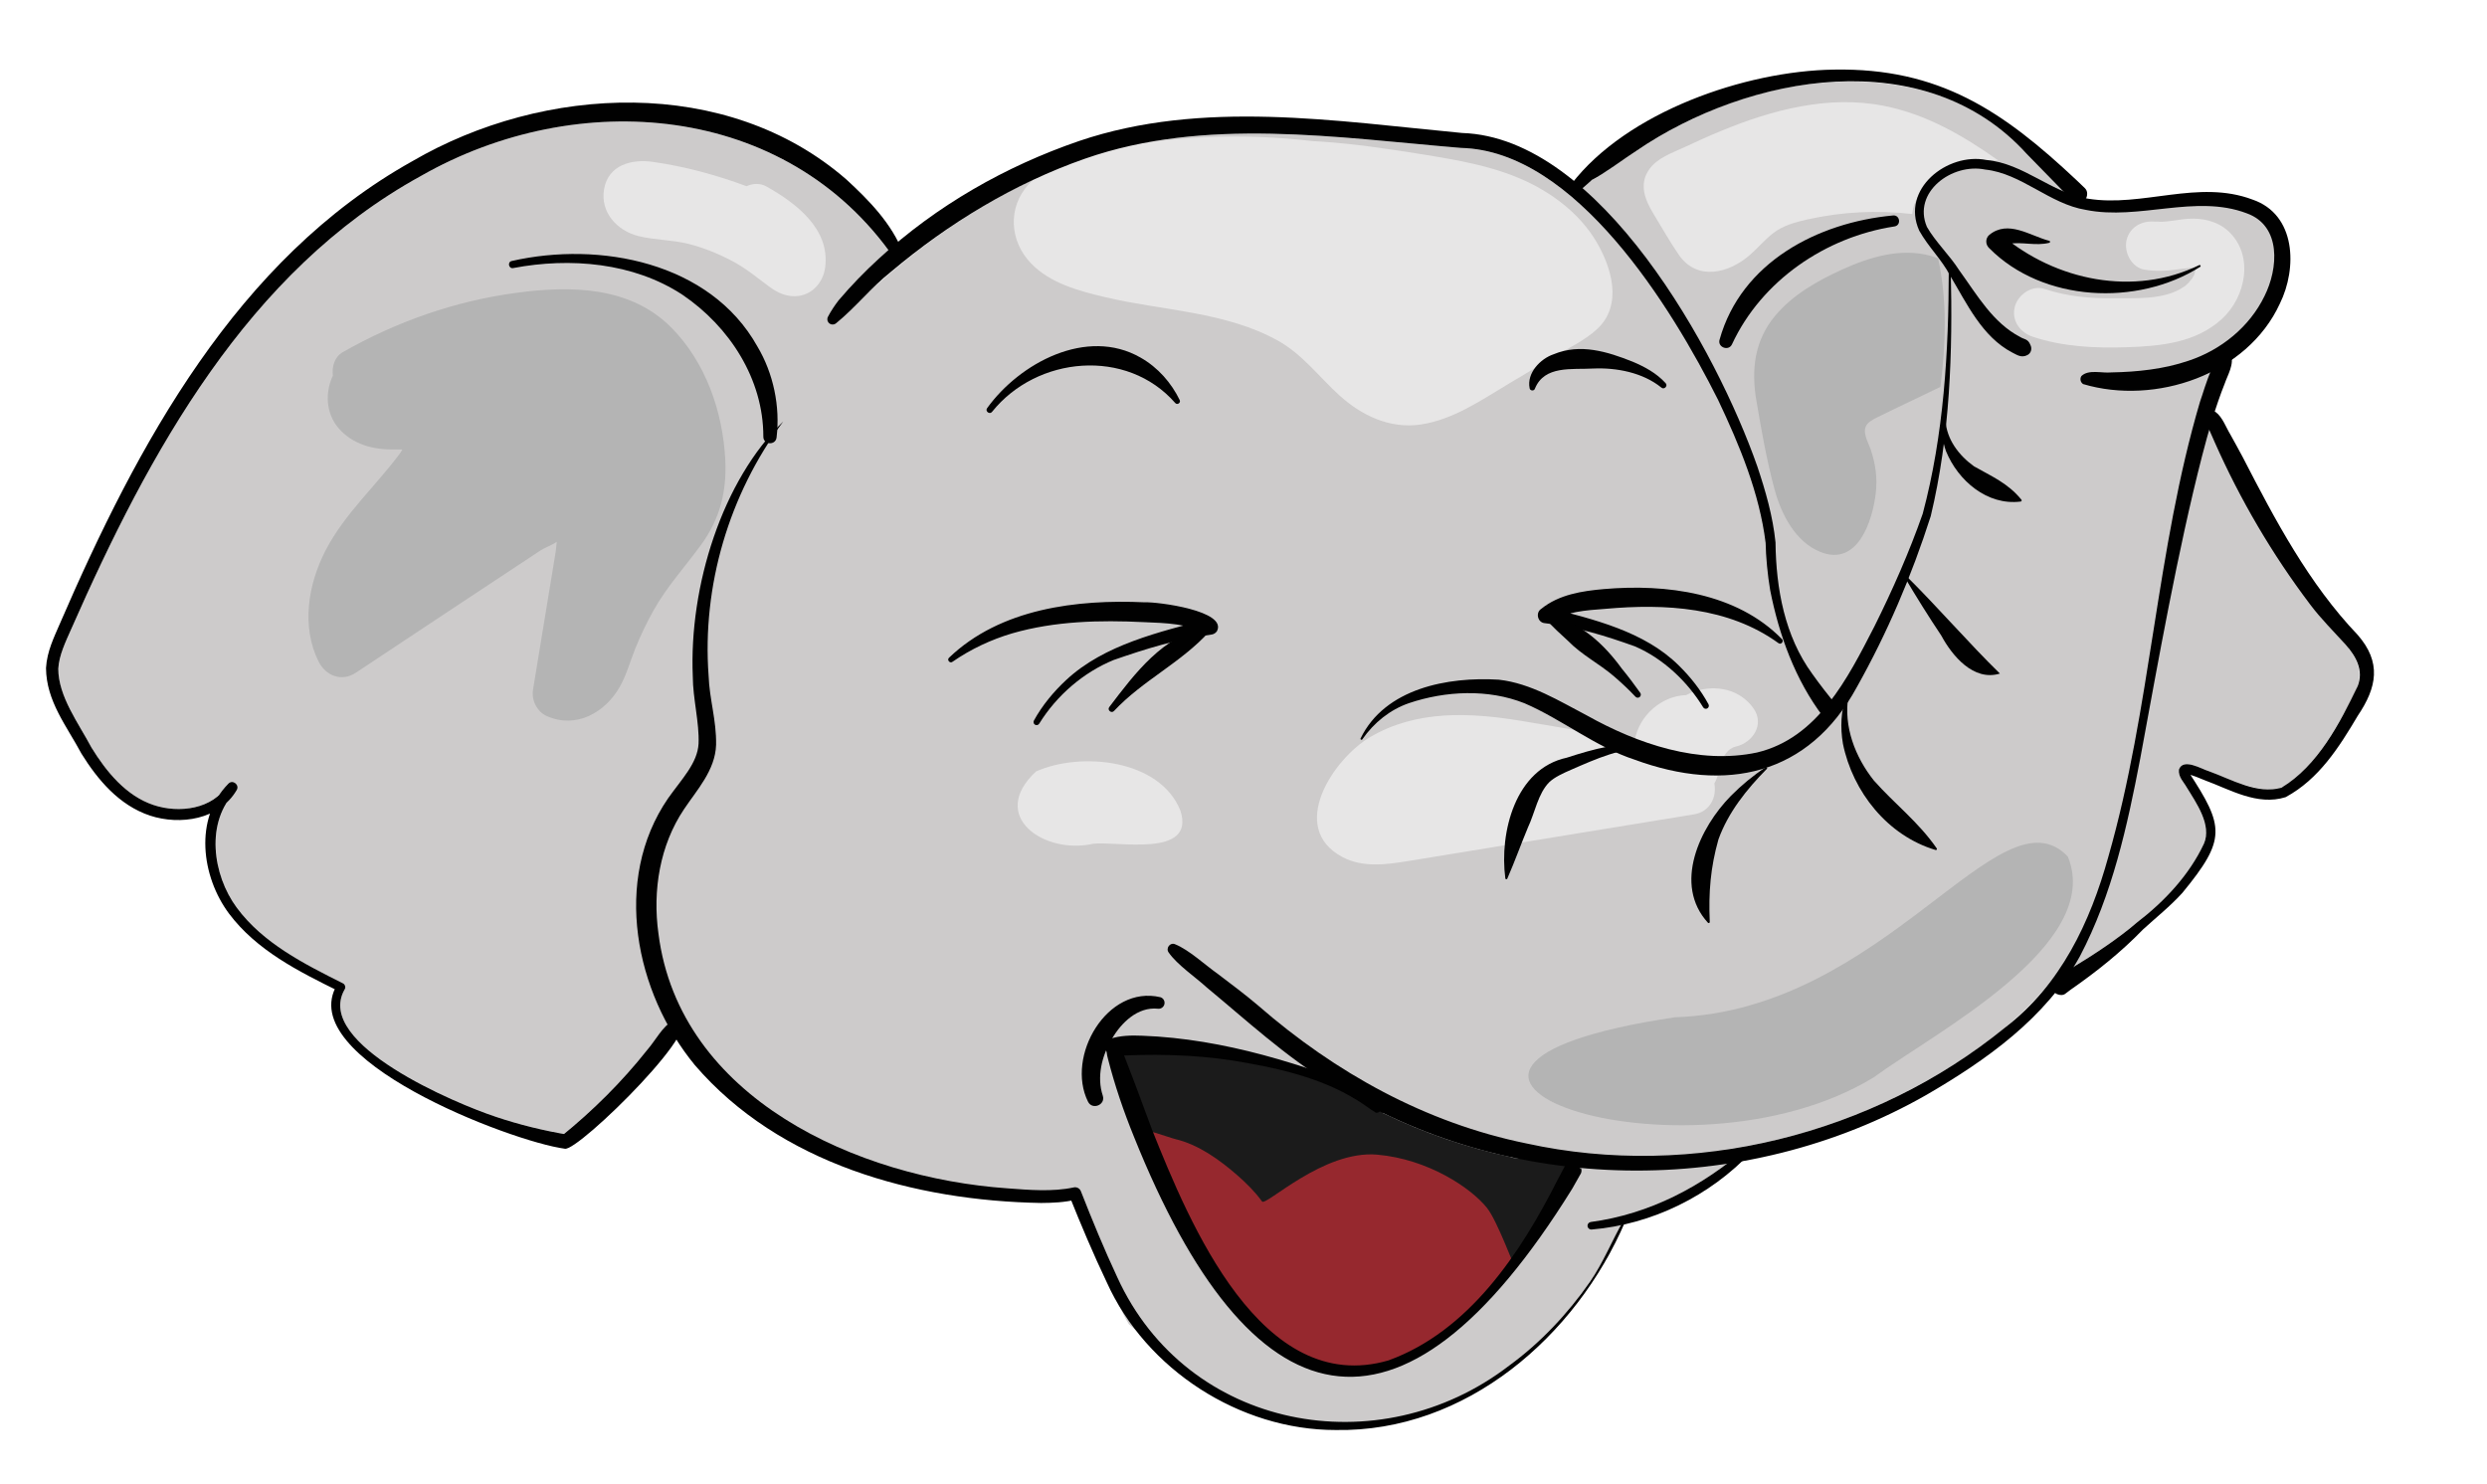 <?xml version="1.0" encoding="UTF-8"?>
<svg xmlns="http://www.w3.org/2000/svg" id="Ebene_1" data-name="Ebene 1" width="89.074mm" height="53.158mm" viewBox="0 0 252.492 150.684">
  <defs>
    <style>
      .cls-1 {
        fill: #1b1b1b;
      }

      .cls-2 {
        fill: #010101;
      }

      .cls-3 {
        fill: #e7e6e6;
      }

      .cls-4 {
        fill: #b4b4b4;
      }

      .cls-5 {
        fill: #96282e;
      }

      .cls-6 {
        fill: #cdcbcb;
      }
    </style>
  </defs>
  <path class="cls-6" d="M238.452,65.859c.002-.486-.14-.959-.477-1.327-1.293-1.409-2.76-2.776-3.787-4.398-1.032-1.63-1.883-3.421-2.947-5.065-2.14-3.304-4.134-6.686-5.895-10.207-.059-.118-.13-.229-.201-.338.429-.979-.805-2.573-1.804-2.873.227-.845.525-1.654.894-2.444.236-.372.421-.737.577-1.122.033-.059.06-.119.094-.178-.006-.002-.012-.004-.018-.005.075-.201.147-.41.216-.635.076-.247.079-.498.043-.746.059-.088.108-.183.17-.27.163-.225.357-.428.516-.656.058-.043.116-.086.174-.129.058-.003.137-.01.24-.021,1.35-.04,2.362-1.471,2.232-2.743-.002-.019-.008-.034-.011-.052.944-.715,1.737-1.579,2.346-2.626,1.669-2.862,1.712-7.366-1.617-9.032-3.2-1.601-6.957-.898-10.34-.503-3.163.37-4.244.917-7.302.276-.211-.33-.242-2.054-2.498-2.119-.153-.571-.617-.81-.654-1.348-.039.016-.076.038-.118.05-.57.174-.619-.165-.844-.333l-.59-.585-1.186-1.169c-8.839-9.213-23.547-8.339-34.225-2.986-2.924,1.356-5.834,3.393-8.506,5.199l-.689.473c-.113.081-.235.151-.377.199-.07.027-.16.035-.174.064l-.143.125c-.241.139-.55.511-.877.815.29.253.572.525.857.79-.52.019-1.038.188-1.459.481-3.566-3.143-7.528-5.294-11.746-5.399-12.583-1.048-25.999-3.159-38.164,1.09-9.713,3.322-18.135,9.518-25.303,16.74-.24.178-.58.128-.758-.112-.128-.172-.138-.395-.046-.573.607-1.194,1.492-2.179,2.395-3.148,1.185-1.27,2.451-2.455,3.754-3.597-11.075-15.048-31.864-16.476-47.491-7.54C25.132,27.542,15.123,45.969,7.271,63.786c-.62,1.399-1.279,2.752-1.354,4.112-.006,2.812,2.071,5.559,3.369,8.01,1.51,2.458,3.511,4.904,6.295,5.833,2.196.743,5.031.523,6.735-1.095.26-.378.545-.745.881-1.084.437-.442,1.151.141.842.654-.278.479-.618.89-.997,1.25-2.022,3.162-1.19,7.747.993,10.696,2.665,3.607,6.812,5.694,10.763,7.675.252.113.336.443.172.663-3.092,5.517,11.355,11.58,15.376,12.903,2.257.76,4.572,1.327,6.91,1.741,3.101-2.544,5.955-5.383,8.443-8.526.853-.986,1.411-2.14,2.482-2.92,2.387,1.935-1.011-.028,6.285,6.54,4.435,4.18,8.737,7.072,14.618,8.518,1.422.389,2.964.781,4.405,1.113.492.138,1.768-.142,2.152.486.028.045.742-.084.76-.036.309.024.453.177.583.342.606.132,1.208.282,1.817.4,1.071.206,2.163.237,3.251.219,1.973-.033,3.957-.24,5.928-.044,1.888.187,3.064,6.131,3.89,7.693,1.038,1.964,1.956,4.301,2.748,5.543,3.21,2.652,6.781,6.319,10.453,8.098,8.326,4.535,21.994,1.739,29.224-4.54,3.458-2.843,6.272-6.45,8.698-10.265.041-.077.146-.046.177.018.327-.766,1.455-3.231,1.62-3.772,5.471-.99,3.372-1.114,8.308-3.738.845-.458,1.964-1.756,2.77-2.276-.588.087-1.966.342-2.556.412.923-.246,1.489-.894,1.726-1.652,6.086-.874,12.04-2.694,17.563-5.424,5.897-2.97,11.71-6.721,15.822-11.948.075-.1.143-.203.216-.303.501-.096.978-.369,1.35-.872.561-.756,1.126-1.51,1.692-2.263-.399.784-.818,1.557-1.282,2.307,2.028-1.24,4.421-2.768,6.2-4.302,2.759-2.093,5.158-4.512,6.793-7.561.431-.718.66-1.427.583-2.181-.229-1.598-1.218-3.088-2.099-4.462-.19-.372-.983-1.147-.54-1.864.471-.527,1.135-.205,1.646-.065,1.686.615,3.219,1.356,4.842,1.859,1.592.463,3.336.929,4.514-.14,2.721-1.943,4.46-4.968,6.103-7.979,1.642-2.49,1.271-4.067.009-5.699Z"></path>
  <path class="cls-1" d="M153.388,117.495c-4.444-.96-8.78-2.433-12.899-4.434-.069.162-.599-1.473-.813-1.484-2.44.242-3.555-1.939-5.905-2.342-2.439-.527-5.856-1.13-8.216-1.981-1.759-.543-3.254.001-4.791-.19-.042.009-.082.022-.13.02-2.075-.087-5.436-1.246-7.382-.594-.294.099.717,1.974.424,2.077.845,5.139,3.813,9.885,5.269,12.951,4.479,10.044,13.47,20.634,24.223,16.363,10.925-9.347,14.803-14.923,16.228-19.735.093-.201-6.18-.466-6.007-.651Z"></path>
  <path class="cls-5" d="M139.826,117.245c-5.491-.48-11.322,5.278-11.698,4.755-.707-.982-1.575-1.843-2.483-2.639-1.796-1.574-3.954-3.132-6.314-3.695-.816-.195-3.264-1.217-4.053-.883.197.462,2.93,7.064,3.145,7.518,4.479,10.044,15.789,23.626,29.25,12.508.279-.099,5.909-5.943,6.179-6.058-.168-.16-1.835-4.783-2.888-6.101-1.63-2.04-5.996-4.954-11.136-5.404Z"></path>
  <path class="cls-3" d="M161.982,24.397c-1.509-2.479-3.893-4.402-6.457-5.706-3.517-1.788-7.508-2.436-11.363-3.057-3.335-.537-6.684-1.03-10.057-1.259-.274-.019-.548-.032-.822-.047-3.584-.418-7.202-.561-10.81-.403-3.246.142-6.482.536-9.666,1.183-2.958.601-6.246,1.264-8.375,3.604-2.159,2.373-1.931,5.784.246,8.035,1.974,2.042,4.879,2.801,7.554,3.434,5.835,1.381,12.217,1.443,17.555,4.435,2.451,1.374,4.133,3.66,6.181,5.519,2.272,2.063,5.156,3.436,8.287,2.968,3.283-.491,6.112-2.462,8.901-4.127l4.659-2.782c1.446-.864,3.084-1.626,4.327-2.774,2.654-2.451,1.478-6.333-.159-9.023Z"></path>
  <path class="cls-3" d="M77.798,18.929c-.625-.351-1.367-.307-2.009-.022-3.069-1.141-6.255-2.005-9.492-2.468-2.15-.308-4.545.287-4.97,2.778-.399,2.338,1.315,4.206,3.47,4.749,1.656.416,3.409.377,5.082.793,1.503.374,3.002.98,4.465,1.75,1.398.736,2.493,1.665,3.783,2.62.872.645,1.863,1.078,2.969.919,1.473-.212,2.489-1.458,2.678-2.888.518-3.923-2.969-6.543-5.974-8.23Z"></path>
  <path class="cls-3" d="M194.154,21.608c.131-1.165.817-2.163,1.674-2.924,1.852-1.644,4.587-2.421,7.044-2.389-3.544-2.519-7.329-4.71-11.643-5.555-5.597-1.096-11.302.41-16.465,2.541-1.256.518-2.494,1.078-3.725,1.653-1.287.601-2.806,1.093-3.635,2.31-1.038,1.524-.368,3.094.484,4.498.832,1.371,1.635,2.787,2.539,4.111,1.852,2.712,5.08,1.912,7.232.034.824-.719,1.535-1.581,2.403-2.244.989-.755,2.231-1.087,3.428-1.358,3.496-.792,7.108-.956,10.656-.553.003-.042.001-.083.006-.125Z"></path>
  <path class="cls-3" d="M226.196,23.439c-1.09-.99-2.614-1.318-4.048-1.224-.568.037-1.13.138-1.694.211-.326.042-.652.082-.981.097-.112.005-1.008-.067-.542.007-1.333-.213-2.684.443-3.026,1.829-.303,1.227.49,2.812,1.829,3.026,1.091.174,2.092.14,3.179-.01.441-.061.881-.131,1.326-.16.205-.014.411-.017.617-.011.001 0.0.002 0.0.004 0.0.004.091.008.247.006.362-.02.03-.083.267-.121.399-.017.003-.143.223-.211.345-.013-.009-.322.386-.326.391-.04.041-.334.303-.367.341-.043.023-.399.253-.504.313-1.916,1.095-4.638.912-6.769.933-2.402.023-4.704-.183-6.993-.948-1.281-.428-2.721.593-3.026,1.829-.346,1.402.545,2.597,1.829,3.026,3.07,1.025,6.367,1.172,9.578,1.063,3.436-.116,6.95-.442,9.606-2.854,2.472-2.244,3.319-6.531.634-8.968Z"></path>
  <path class="cls-3" d="M177.988,71.877c-1.374-1.876-3.705-2.367-5.868-1.695-.334.104-.64.245-.937.4-2.506.081-4.784,2.079-5.212,4.59-.963-.165-1.926-.331-2.889-.496-2.879-.495-5.756-1.009-8.639-1.48-5.217-.852-10.634-1.126-15.344,1.653-3.74,2.207-8.38,9.188-2.826,12.168,2.073,1.113,4.479.775,6.696.413,3.006-.491,6.012-.982,9.018-1.473,6.662-1.088,13.324-2.177,19.986-3.265,1.692-.276,2.33-1.832,2.076-3.139.332-.578.516-1.274.698-2.037.169-.711.673-1.524,1.46-1.702,1.751-.395,2.997-2.276,1.78-3.938Z"></path>
  <path class="cls-3" d="M119.842,82.319c-2.076-5.224-10.092-6.017-14.66-3.985-4.897,4.558.841,8.463,5.793,7.345,2.329-.307,10.437,1.492,8.867-3.36Z"></path>
  <path class="cls-4" d="M73.636,46.732c-.235-4.894-1.987-9.95-5.48-13.468-4.179-4.209-10.2-4.268-15.717-3.532-6.242.832-12.183,2.92-17.646,6.029-.813.463-1.119,1.464-.996,2.377-.799,1.661-.732,3.816.569,5.333,1.419,1.656,3.543,2.209,5.653,2.166.127-.003.474.007.825.01-.076.141-.149.272-.209.353-2.479,3.353-5.666,6.17-7.596,9.919-1.758,3.414-2.465,7.688-.702,11.242.725,1.461,2.345,2.106,3.788,1.15,6.245-4.136,12.479-8.293,18.737-12.409.49-.322,1.202-.555,1.663-.89-.037.448-.105.989-.111,1.024-.145.901-.296,1.801-.444,2.701-.619,3.766-1.237,7.531-1.856,11.297-.175,1.064.406,2.241,1.41,2.682,2.985,1.31,5.935-.361,7.426-3.024.676-1.208,1.032-2.569,1.549-3.847.525-1.298,1.13-2.563,1.809-3.788,1.373-2.477,3.242-4.497,4.894-6.771,1.885-2.594,2.587-5.364,2.433-8.553Z"></path>
  <path class="cls-4" d="M209.938,86.98c-6.849-7.211-18.505,15.61-39.889,16.317-35.333,5.262.882,17.853,20.155,6.116,6.242-4.574,23.413-13.464,19.734-22.433Z"></path>
  <path class="cls-4" d="M191.067,42.143c.858-.436,1.735-.838,2.601-1.256,1.11-.536,2.224-1.065,3.333-1.603.544-4.342.705-8.73-.233-13.037-.001-.003.001-.004-0-.007-.249-.093-.498-.189-.757-.26-3.022-.838-6.185.118-8.947,1.371-2.527,1.147-5.072,2.576-6.868,4.745-2.081,2.514-2.41,5.463-1.879,8.589.512,3.019,1.053,6.087,1.854,9.045.675,2.494,2.102,5.291,4.638,6.313,3.806,1.534,5.305-3.167,5.629-5.968.178-1.542-.021-2.958-.511-4.421-.268-.798-.979-1.888-.322-2.626.361-.405.98-.64,1.46-.885Z"></path>
  <path class="cls-2" d="M90.76,26.181c-10.925-15.768-32.159-17.387-48.049-8.3C25.132,27.542,15.123,45.969,7.271,63.786c-.62,1.399-1.279,2.752-1.354,4.112-.006,2.812,2.071,5.559,3.369,8.01,1.51,2.458,3.512,4.904,6.295,5.833,2.582.874,6.062.436,7.529-2.067,0,0,.842.654.842.654-3.13,3.099-2.379,8.508.083,11.834,2.665,3.607,6.812,5.694,10.763,7.675.252.113.336.443.172.664-3.092,5.517,11.355,11.581,15.376,12.903,2.366.796,4.796,1.387,7.249,1.805,0,0-.578.141-.578.141,3.196-2.595,6.129-5.505,8.682-8.73.919-1.062,1.488-2.327,2.735-3.1,4.548-.635-9.806,13.543-11.103,13.121-5.424-.72-27.591-9.148-23.107-16.655,0,0,.172.663.172.663-4.074-2.009-8.352-4.145-11.157-7.897-2.775-3.739-3.57-9.621-.042-13.19.437-.441,1.151.141.842.654-1.749,3.011-5.745,3.608-8.808,2.603-3.17-1.062-5.332-3.677-6.956-6.284-1.499-2.811-3.571-5.317-3.603-8.7.099-1.724.842-3.181,1.433-4.564,7.817-18.059,17.915-36.943,35.764-46.906,13.329-7.769,31.93-8.71,44.071,1.869,2.295,2.112,4.584,4.459,5.737,7.41.198.568-.54.975-.917.537h0Z"></path>
  <path class="cls-2" d="M224.942,41.839c.684.488,1.074,1.594,1.494,2.28.428.792.884,1.57,1.294,2.369,3.262,6.337,6.679,12.784,11.624,17.969,2.452,2.797,1.965,5.336.025,8.211-1.89,3.186-3.944,6.454-7.336,8.279-2.876.899-5.632-.775-8.179-1.708-.586-.232-1.202-.519-1.794-.633-.07-.019-.152.011-.048-.025.061-.017.159-.139.166-.21,3.639,5.574,3.862,6.83-.618,12.287-1.246,1.377-2.684,2.511-4.012,3.73-2.204,2.282-4.726,4.295-7.329,6.102,0,0-.525.397-.525.397-.441.384-1.456-.016-1.407-.715-.039-.635.53-.822.904-1.119,0,0,1.14-.764,1.14-.764,2.156-1.296,4.709-2.971,6.606-4.613,2.814-2.158,5.315-4.831,6.81-8.014.809-1.867-.749-4.097-1.802-5.795-.229-.428-.828-.981-.74-1.722.421-1.207,2.256-.072,3.033.162,2.337.849,4.941,2.381,7.379,1.678,3.684-2.23,5.912-6.536,7.734-10.305.622-1.593-.139-2.993-1.211-4.217-1.17-1.291-2.546-2.657-3.614-4.087-3.868-5.115-7.1-10.638-9.69-16.477-.268-.696-.922-1.788-.864-2.602.013-.463.591-.741.959-.457h0Z"></path>
  <path class="cls-2" d="M159.542,18.683c5.62-7.309,17.613-11.484,26.648-11.616,10.687-.19,17.152,4.197,24.634,11.231,0-0.0.666.637.666.637.226.209.467.404.397.906-.136.871-1.258.98-1.654.357-.392-.38-1.502-1.55-1.911-1.954,0,0-2.548-2.609-2.548-2.609-10.253-11.351-28.218-8.125-39.652-.311-.973.609-3.478,2.47-4.482,2.928-.451.386-.86.794-1.399,1.23-.227.184-.561.149-.745-.078-.178-.22-.146-.528.045-.721h0Z"></path>
  <path class="cls-2" d="M185.759,73.022c-.404.072-.547-.078-.661-.248-2.835-3.729-4.49-8.299-5.384-12.858-.258-1.524-.437-3.401-.458-4.786-.627-5.061-2.646-9.92-4.824-14.517-4.714-9.409-14.484-25.323-26.11-25.593-12.583-1.048-25.999-3.159-38.164,1.09-7.204,2.517-13.865,6.576-19.696,11.486-2.023,1.601-3.587,3.599-5.584,5.237-.236.196-.599.154-.781-.095-.128-.172-.138-.395-.045-.573.309-.594.682-1.143,1.083-1.668,1.276-1.508,2.661-2.929,4.119-4.262,5.819-5.354,12.819-9.351,20.297-11.917,12.518-4.243,26.079-2.02,38.892-.815,13.99.45,25.863,22.119,29.973,33.868.833,2.49,1.571,5.036,1.843,7.698.055,4.682.927,9.526,3.738,13.364.775,1.092,1.635,2.198,2.493,3.223.149.141.234.337.076.71-.143.353-.458.59-.806.655h0Z"></path>
  <path class="cls-2" d="M110.46,111.868c-2.283-4.599,1.921-11.889,7.356-10.609.316.102.489.441.387.756-.092.285-.377.453-.662.41-2.031-.203-3.698,1.406-4.659,3.069-1.038,1.746-1.544,3.885-.923,5.758.314.937-1.066,1.499-1.498.614h0Z"></path>
  <path class="cls-2" d="M112.254,105.863c.109-.284.271-.325.429-.37,1.064-.357,2.198-.369,3.298-.323,8.34.31,16.354,2.92,24.044,5.972,0,0,.413.212.413.212.134.076.32.067.226.537-.047.447-.716,1.403-1.099,1.011,0,0-.38-.233-.38-.233-3.645-2.742-8.077-3.925-12.51-4.719-4.106-.782-8.301-.947-12.459-.776-.432.013-.868-.023-1.296-.037-.142.001-.279.008-.469-.229-.26-.29-.332-.701-.197-1.044h0Z"></path>
  <path class="cls-2" d="M113.406,105.954c.541.495.793,1.484,1.068,2.133.541,1.348,1.952,5.186,2.48,6.607,3.809,9.531,11.098,27.203,24.013,23.443,8.146-2.959,13.375-10.841,17.143-18.285.156-.319.668-1.243.823-1.558.098-.182.314-.281.511-.362.021-.005.034-.017.113-.087-.768-.152,1.158.05,1.0.378-.009.059-.026.117-.048.169-.199.672-1.202.383-1.024-.285-.02.039-.035.086-.041.132-.156.311,1.749.527.979.385.064-.051.064-.042.072-.026.103.152.083.388.01.545-.178.31-.689,1.235-.882,1.558-17.54,28.285-32.746,24.028-44.503-5.289-1.048-2.573-1.95-5.22-2.636-7.913-.104-.383-.188-.773-.089-1.22.091-.451.68-.639,1.013-.322h0Z"></path>
  <path class="cls-2" d="M119.323,40.93c-4.928-5.641-14.067-4.773-18.601.883-.229.318-.738-.041-.508-.364,3.304-4.591,10.128-8.257,15.57-5.144,1.789,1.011,3.143,2.587,3.984,4.318.137.272-.242.533-.445.306h0Z"></path>
  <path class="cls-2" d="M155.296,39.421c-.315-1.525,1.079-2.996,2.444-3.452,2.709-1.126,5.476-.252,8.003.753,1.223.517,2.432,1.161,3.361,2.186.264.285-.167.71-.447.437-1.885-1.519-4.548-2.032-6.925-1.923-2.13.122-4.935-.342-5.897,2.036-.076.273-.501.239-.539-.036h0Z"></path>
  <path class="cls-2" d="M77.498,44.341c.008-5.858-3.44-11.172-8.208-14.408-4.972-3.271-11.407-3.814-17.186-2.714-.453.097-.621-.62-.147-.718,8.913-2.027,20.13.099,24.929,8.666,1.643,2.756,2.333,6.11,1.956,9.259-.102.827-1.349.75-1.344-.085h0Z"></path>
  <path class="cls-2" d="M174.581,34.486c2.192-7.845,9.949-11.894,17.603-12.607.716-.082.868,1.005.149,1.115-6.988,1.069-13.489,5.497-16.493,11.967-.341.735-1.491.306-1.26-.475h0Z"></path>
  <path class="cls-2" d="M198.05,27.416c.206,8.373-.067,16.802-2.033,24.997-1.933,6.044-4.396,11.823-7.499,17.355-4.895,9.008-13.337,10.758-22.544,7.377-3.977-1.295-7.415-4.113-11.195-5.733-3.693-1.474-8.027-1.263-11.739-.012-1.91.66-3.551,1.974-4.733,3.678-.059.102-.232.006-.173-.1,2.478-5.091,8.861-6.28,14.031-5.962,3.289.372,6.16,2.182,8.967,3.644,5.143,2.877,11.35,4.997,17.244,3.751,6.162-1.467,9.19-7.485,11.923-12.806,1.847-3.708,3.539-7.544,4.902-11.433,2.139-7.984,2.643-16.481,2.648-24.747-.012-.123.2-.138.2-.008h0Z"></path>
  <path class="cls-2" d="M205.844,36.048c-.628.334-1.082-.027-1.539-.245-3.078-1.603-4.625-4.992-6.295-7.772-.894-1.719-2.197-2.894-3.161-4.612-1.899-4.211,2.849-7.963,6.816-7.174,3.807.343,6.675,3.387,10.316,3.929,5.53.899,11.202-1.984,16.696.088,4.443,1.51,4.564,6.971,2.784,10.57-3.326,7.225-12.662,10.345-19.97,8.169-.274-.175-.354-.54-.179-.814.718-.713,2.116-.269,3.038-.372,2.646-.045,5.345-.335,7.838-1.184,3.299-1.09,6.189-3.436,7.701-6.54,1.425-2.823,1.747-7.166-1.795-8.434-5.19-1.974-10.918.744-16.32-.344-3.687-.592-6.534-3.704-10.23-4.096-3.375-.692-7.409,2.3-5.915,5.821.855,1.501,2.326,2.902,3.283,4.406,1.828,2.528,3.409,5.331,6.2,6.782.355.233.782.16,1.026.802.188.367.072.83-.297,1.02h0Z"></path>
  <path class="cls-2" d="M119.303,95.882c1.415.565,3.07,2.125,4.32,2.998,1.391,1.061,2.804,2.108,4.129,3.239,7.821,6.808,17.008,11.911,27.218,13.988,16.869,3.704,35.249-.89,48.614-11.783,5.607-4.302,8.626-10.657,10.47-17.343,4.327-15.112,4.842-31.093,9.304-46.195.484-1.302,1.611-5.87,3.107-4.752.418.855-.319,2.093-.585,2.874-.953,2.394-1.663,4.875-2.311,7.38-2.495,9.721-4.442,20.786-6.278,30.718-1.317,6.875-2.834,13.818-6.127,20.096-3.469,6.279-9.504,10.543-15.566,14.065-18.51,10.584-42.583,10.314-60.629-1.199-4.386-2.635-8.524-6.452-12.463-9.708-1.084-1.002-2.992-2.288-3.855-3.539-.326-.433.141-1.065.65-.84h0Z"></path>
  <path class="cls-2" d="M165.014,124.009c-5.012,11.686-16.168,21.43-29.414,21.197-9.72.006-19.239-6.129-23.236-14.999-1.381-2.893-2.613-5.827-3.803-8.793l.746.38c-1.24.309-2.43.348-3.616.358-12.795-.223-26.536-3.975-35.153-14.006-6.052-7.365-8.39-18.784-2.724-27.065,1.405-1.99,3.005-3.587,3.108-5.574.088-2.127-.581-4.596-.586-6.809-.393-9.181,3.002-19.933,9.177-25.891-5.533,7.422-8.242,16.744-7.573,25.8.089,2.431.802,4.502.761,7.018-.076,2.593-1.974,4.613-3.263,6.554-2.445,3.645-3.2,8.245-2.589,12.622,2.133,16.756,20.271,24.811,35.424,25.864,2.205.166,4.594.369,6.728-.091.31-.073.62.095.733.383,1.154,2.944,2.363,5.886,3.699,8.741,7.079,15.502,26.552,19.141,39.783,8.97,3.191-2.325,5.938-5.26,8.194-8.502,1.366-1.952,2.24-4.19,3.432-6.259.056-.12.25-.005.171.103h0Z"></path>
  <path class="cls-2" d="M177.806,116.971c-4.196,4.463-10.092,7.363-16.208,7.876-.211.023-.401-.13-.424-.341-.022-.204.121-.388.32-.421,6.031-.81,11.325-3.625,15.896-7.573.288-.245.691.193.416.459h0Z"></path>
  <path class="cls-2" d="M167.495,75.916c-2.834-.028-5.418,1.124-7.963,2.235-.862.377-1.679.745-2.238,1.268-1.144,1.139-1.471,3.136-2.175,4.615-.701,1.682-1.313,3.399-2.091,5.187-.035.092-.187.077-.199-.024-.618-4.677,1.01-11.136,6.242-12.261,2.692-.87,5.595-1.714,8.443-1.218.114.021.103.201-.019.199h0Z"></path>
  <path class="cls-2" d="M179.381,78.071c-2.055,2.074-3.939,4.437-4.92,7.176-.796,2.821-1.012,5.368-.878,8.372.011.094-.118.154-.183.081-3.567-3.907-.835-9.667,2.328-12.886,1.086-1.095,2.263-2.068,3.526-2.898.095-.063.212.071.127.155h0Z"></path>
  <path class="cls-2" d="M187.653,70.684c-.501,3.103.7,6.196,2.598,8.579,2.098,2.366,4.518,4.195,6.379,6.887.057.076-.026.195-.118.161-4.87-1.448-8.412-5.898-9.408-10.79-.277-1.643-.22-3.361.356-4.888.041-.108.214-.067.193.051h0Z"></path>
  <path class="cls-2" d="M193.515,58.465c3.285,3.257,6.293,6.765,9.523,9.93-2.684.823-4.855-1.827-5.949-3.858-1.301-1.948-2.543-3.936-3.734-5.952-.058-.097.08-.205.16-.12h0Z"></path>
  <path class="cls-2" d="M197.516,42.676c.116,1.962,1.376,3.58,2.892,4.673,1.744.999,3.448,1.7,4.818,3.394.057.066.011.178-.076.185-3.398.431-6.357-2.12-7.58-5.108-.368-1.023-.515-2.145-.253-3.163.026-.108.194-.094.199.019h0Z"></path>
  <path class="cls-2" d="M223.374,27.093c-6.372,4.044-15.988,3.595-21.418-1.893-.391-.359-.406-.984-.004-1.34,1.923-1.589,4.176.101,6.102.593.106.02.104.176.003.2-1.388.353-2.822-.137-4.127.116-.346.076-.551.226-.728.428l-.003-1.339c5.496,4.644,13.453,6.292,20.078,3.061.101-.055.206.112.098.175h0Z"></path>
  <path class="cls-2" d="M96.351,66.785c5.208-4.994,12.966-5.942,19.878-5.625,1.281-.06,8.421.859,7.319,2.935-.135.198-.345.316-.565.343-3.36.412-6.713,1.466-9.903,2.573-3.089,1.258-5.815,3.622-7.573,6.468-.088.148-.279.198-.428.11-.145-.086-.194-.273-.115-.419.857-1.557,2.001-2.933,3.297-4.138,3.865-3.59,9.463-4.862,14.453-6.194,0,0-.296,1.49-.296,1.49-1.788-.998-4.016-1.063-6.284-1.155-4.492-.217-9.045-.113-13.377,1.141-2.144.635-4.189,1.593-6.06,2.888-.255.2-.595-.195-.346-.415h0Z"></path>
  <path class="cls-2" d="M122.794,64.109c-2.877,3.196-6.783,4.967-9.698,8.088-.256.281-.713-.102-.477-.403,2.612-3.434,5.428-7.213,9.909-8.156.264-.068.458.282.266.47h0Z"></path>
  <path class="cls-2" d="M180.56,65.307c-5.071-3.674-11.518-4.029-17.553-3.486-2.057.152-4.044.288-5.56,1.304l-.363-1.453c4.698,1.225,9.841,2.408,13.382,5.928,1.173,1.157,2.201,2.462,2.989,3.912.082.152.026.341-.125.424-.148.08-.333.026-.419-.117-1.619-2.646-4.056-4.938-6.898-6.174-2.921-1.055-6.074-2.034-9.176-2.368-.727-.05-.968-1.068-.363-1.453,1.802-1.467,4.189-1.819,6.368-2.01,6.294-.542,13.455.358,18.072,5.083.229.227-.093.608-.353.409h0Z"></path>
  <path class="cls-2" d="M157.276,62.472c3.164.685,5.55,2.905,7.389,5.432.656.793,1.266,1.618,1.861,2.447.101.14.069.336-.072.437-.129.093-.305.073-.411-.041-.685-.732-1.422-1.413-2.175-2.065-1.506-1.295-3.299-2.182-4.693-3.623-.732-.668-1.47-1.335-2.171-2.119-.187-.194.014-.533.272-.467h0Z"></path>
</svg>
